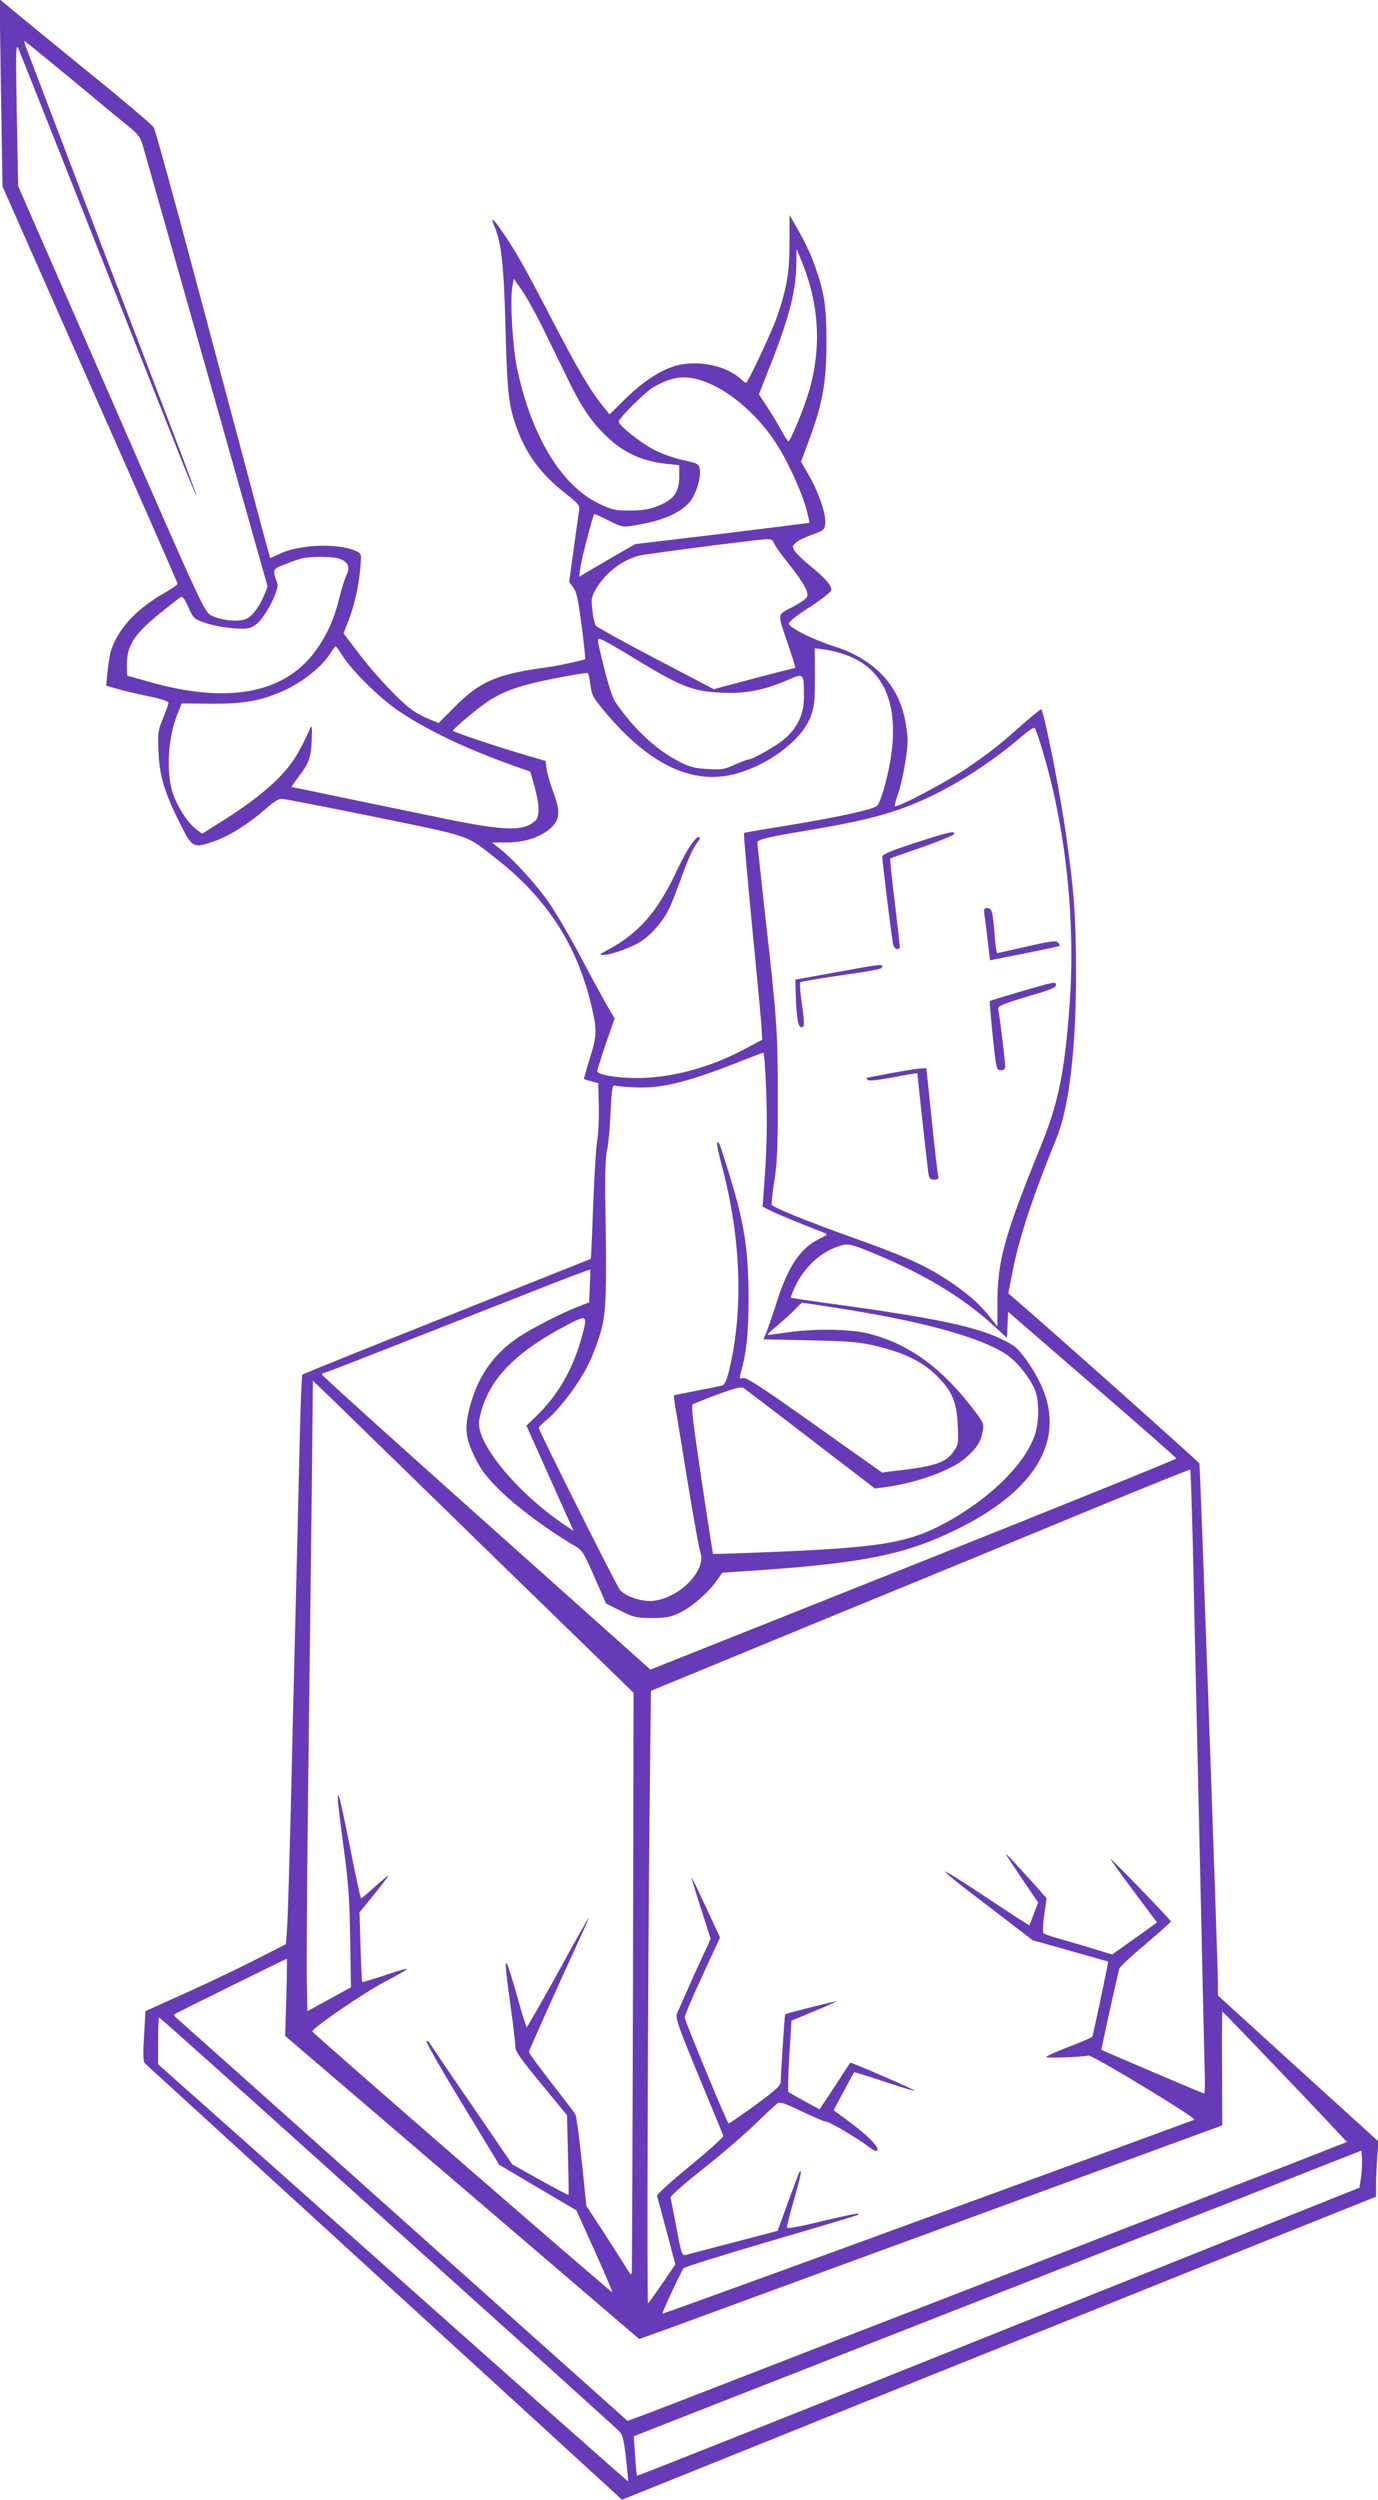 <?xml version="1.0" standalone="no"?>
<!DOCTYPE svg PUBLIC "-//W3C//DTD SVG 20010904//EN"
 "http://www.w3.org/TR/2001/REC-SVG-20010904/DTD/svg10.dtd">
<svg version="1.0" xmlns="http://www.w3.org/2000/svg"
 width="706pt" height="1280pt" viewBox="0 0 706 1280"
 preserveAspectRatio="xMidYMid meet">
<g transform="translate(0,1280) scale(0.1,-0.1)"
fill="#673ab7" stroke="none">
<path d="M5 12324 l8 -479 448 -1013 c247 -557 449 -1017 449 -1021 0 -5 -35
-29 -79 -54 -136 -79 -228 -181 -263 -290 -5 -18 -13 -65 -17 -105 l-7 -73 56
-16 c30 -9 102 -26 160 -38 76 -16 105 -26 103 -36 -1 -8 -14 -43 -28 -78 -25
-59 -27 -73 -23 -170 5 -125 31 -210 112 -371 62 -123 66 -125 175 -87 78 27
178 91 263 166 34 31 65 51 80 51 12 0 228 -42 479 -93 506 -104 462 -89 624
-216 263 -206 419 -453 489 -769 26 -115 24 -137 -19 -274 -14 -45 -24 -82
-23 -83 2 -2 19 -7 38 -12 l35 -9 3 -118 c1 -65 -2 -143 -8 -174 -6 -32 -15
-181 -21 -331 -5 -151 -11 -276 -12 -277 -1 0 -333 -133 -737 -294 -404 -161
-738 -295 -741 -299 -4 -3 -12 -240 -18 -526 -7 -286 -16 -673 -21 -860 -5
-187 -14 -563 -20 -835 -7 -272 -15 -540 -18 -595 l-7 -100 -145 -74 c-80 -41
-242 -119 -360 -172 l-215 -97 -7 -129 c-6 -96 -4 -131 5 -139 7 -6 543 -496
1192 -1089 649 -593 1196 -1093 1215 -1111 l36 -34 1419 571 c781 313 1651
663 1933 776 l512 205 0 62 c0 33 3 97 6 141 l6 80 -411 373 -411 374 0 51 c1
84 -91 2661 -95 2673 -2 8 -763 686 -954 850 l-25 21 23 118 c34 171 101 375
225 680 64 158 100 462 99 855 -1 274 -10 406 -49 680 -30 220 -114 643 -129
658 -2 2 -41 -29 -87 -69 -133 -119 -177 -152 -298 -235 -106 -71 -355 -202
-365 -192 -3 2 4 30 15 60 24 68 50 214 50 277 0 25 -7 76 -15 114 -37 176
-162 304 -360 367 -114 36 -237 99 -233 118 2 9 39 40 83 68 44 28 94 63 110
77 29 25 29 27 15 53 -8 16 -48 55 -88 87 -40 33 -80 70 -89 84 -15 23 -15 26
3 43 10 11 48 29 84 42 61 22 65 25 68 57 5 47 -32 156 -82 244 l-42 73 39
105 c70 187 91 298 91 499 1 193 -10 262 -63 410 -17 47 -53 123 -79 167 l-47
82 0 -142 c0 -156 -14 -235 -67 -387 -24 -68 -138 -312 -154 -329 -2 -3 -14 5
-27 17 -77 72 -230 102 -342 67 -80 -25 -167 -84 -256 -172 l-76 -75 -35 44
c-64 79 -130 190 -264 449 -135 260 -185 349 -257 452 -44 63 -55 68 -33 16
35 -84 48 -202 56 -524 9 -339 16 -398 65 -526 48 -124 122 -221 240 -314 70
-55 76 -62 72 -90 -3 -16 -15 -105 -28 -197 l-23 -168 21 -28 c17 -23 26 -64
43 -197 12 -92 20 -168 18 -170 -7 -5 -137 -34 -183 -40 -265 -35 -353 -72
-483 -202 l-85 -85 -42 17 c-24 9 -63 29 -87 45 -62 41 -199 186 -285 301
l-73 96 24 61 c31 79 55 183 62 275 6 72 6 73 -21 85 -91 42 -289 35 -390 -13
-27 -13 -50 -23 -51 -22 -1 1 -52 189 -112 417 -61 228 -192 719 -291 1090
-99 371 -186 685 -193 697 -7 12 -152 136 -323 274 -171 139 -345 282 -389
318 l-78 65 7 -480z m363 69 c131 -109 263 -218 294 -243 47 -38 58 -53 71
-100 9 -30 106 -374 217 -765 111 -390 251 -885 311 -1099 l110 -389 -16 -41
c-25 -62 -63 -113 -96 -126 -39 -16 -126 -7 -175 18 -37 19 -40 24 -514 1109
l-477 1090 -7 369 c-6 331 -5 365 9 334 16 -38 624 -1572 800 -2018 59 -150
109 -271 111 -269 2 2 -66 185 -152 408 -85 222 -277 724 -426 1114 -149 391
-279 731 -289 758 -10 26 -17 47 -14 47 3 0 112 -89 243 -197z m3782 -1056
c49 -177 48 -359 -5 -540 -25 -86 -95 -256 -106 -257 -3 0 -18 24 -34 53 -15
28 -48 83 -72 120 l-45 68 60 152 c96 243 132 383 132 526 l1 66 25 -60 c14
-33 34 -91 44 -128z m-1376 -202 c35 -71 91 -186 125 -255 72 -152 124 -231
197 -303 90 -91 190 -139 318 -152 l66 -7 0 -58 c0 -79 -27 -117 -105 -149
-46 -19 -80 -25 -145 -25 -78 -1 -91 2 -161 35 -192 92 -345 343 -419 689 -23
104 -37 338 -26 414 l8 49 38 -54 c22 -30 68 -112 104 -184z m828 -286 c125
-42 270 -163 367 -308 58 -84 134 -248 160 -340 11 -41 19 -76 18 -78 -2 -1
-203 -26 -447 -56 l-445 -53 -110 -63 c-60 -35 -125 -73 -144 -84 l-34 -21 7
50 c5 42 63 264 71 272 1 1 34 -13 73 -33 69 -35 73 -35 134 -25 138 22 233
62 282 120 32 38 60 130 51 169 -5 26 -12 29 -85 45 -44 9 -111 33 -149 53
-67 34 -181 125 -181 144 0 17 134 151 177 176 95 55 162 64 255 32z m363
-829 c3 -11 37 -59 76 -107 81 -103 106 -150 92 -172 -5 -9 -39 -32 -76 -51
-77 -40 -76 -24 -17 -197 21 -62 37 -113 34 -113 -2 0 -97 -24 -211 -54 l-206
-55 -296 155 c-163 85 -301 162 -308 170 -6 9 -15 45 -18 80 -7 57 -5 68 19
109 48 82 134 148 221 170 37 9 608 83 652 84 23 1 33 -4 38 -19z m-2226 -81
c44 -16 56 -41 37 -82 -9 -17 -27 -75 -40 -128 -27 -108 -65 -189 -125 -269
-161 -214 -451 -265 -851 -150 -58 16 -106 30 -107 30 -2 0 -3 25 -3 55 0 101
37 158 175 269 50 40 95 76 102 79 8 5 21 -13 38 -52 26 -58 29 -61 89 -81 33
-12 97 -24 141 -27 72 -5 83 -3 115 18 45 31 123 179 111 212 -26 70 -24 73
32 95 28 12 68 25 87 31 49 13 161 13 199 0z m1506 -507 c242 -148 303 -173
455 -179 119 -6 220 14 338 66 80 35 80 35 81 -80 1 -91 -27 -156 -94 -218
-39 -36 -170 -111 -194 -111 -6 0 -36 -12 -68 -26 -50 -23 -66 -26 -137 -22
-69 4 -91 10 -152 41 -118 63 -226 164 -322 303 -12 17 -34 85 -51 150 -47
191 -45 177 -19 169 13 -4 86 -46 163 -93z m-1490 10 c48 -76 190 -217 284
-280 149 -101 342 -193 587 -281 l91 -32 22 -78 c26 -97 27 -152 3 -174 -63
-57 -159 -53 -517 22 -159 33 -388 80 -509 105 -120 26 -220 46 -222 46 -2 0
12 21 31 46 59 77 68 102 72 194 3 70 1 80 -8 60 -52 -113 -75 -153 -122 -210
-64 -78 -179 -171 -325 -262 l-106 -67 -31 23 c-40 30 -89 103 -116 174 -40
106 -30 298 23 423 l19 47 147 -1 c171 -2 264 15 381 69 98 45 196 125 239
197 9 15 19 27 22 27 3 0 18 -21 35 -48z m2572 7 c231 -79 303 -310 207 -669
-14 -52 -32 -100 -41 -107 -24 -19 -209 -59 -453 -99 -124 -20 -226 -37 -228
-39 -3 -3 13 -185 53 -600 19 -192 36 -375 37 -405 l3 -54 -100 -53 c-173 -91
-370 -143 -539 -143 -107 0 -206 17 -206 35 0 7 20 70 44 141 l45 129 -44 75
c-23 41 -82 149 -130 240 -48 91 -117 210 -153 264 -62 94 -197 243 -270 297
l-32 25 77 0 c94 0 181 30 231 80 41 41 42 85 6 180 -14 38 -29 89 -33 114
l-6 44 -80 23 c-158 46 -395 125 -394 131 1 12 136 124 186 155 82 52 162 79
333 113 91 18 168 30 171 28 4 -2 10 -30 14 -61 6 -51 14 -66 71 -134 223
-268 442 -376 658 -325 172 41 348 170 397 291 21 54 24 75 24 208 l-1 148 50
-7 c28 -3 74 -15 103 -25z m1001 -449 c129 -406 184 -898 152 -1345 -26 -350
-57 -500 -148 -725 -188 -462 -222 -587 -222 -808 l0 -114 -39 49 c-53 68
-121 126 -225 194 -111 72 -211 117 -492 217 -227 82 -391 148 -400 163 -2 5
3 59 13 121 15 91 18 173 18 428 0 340 -5 408 -66 945 -21 192 -39 355 -39
361 0 15 48 27 270 64 232 39 363 70 487 116 197 73 423 211 602 367 30 26 58
44 62 40 3 -5 16 -37 27 -73z m-1403 -1777 c7 -174 4 -315 -12 -520 l-6 -81
40 -21 c34 -17 162 -70 272 -112 24 -10 23 -10 -20 -32 -100 -49 -161 -140
-222 -332 -19 -60 -42 -126 -50 -146 l-16 -37 237 -5 c191 -4 255 -9 327 -26
168 -39 262 -87 343 -175 64 -69 84 -124 89 -236 4 -87 3 -98 -19 -129 -42
-62 -97 -80 -321 -105 l-48 -6 -346 245 c-267 190 -350 244 -366 239 -17 -5
-19 -3 -14 17 33 121 42 204 42 399 -1 255 -23 389 -112 670 -38 123 -40 126
-49 118 -3 -4 8 -57 25 -120 99 -371 111 -747 34 -1055 -10 -40 -21 -64 -32
-67 -9 -3 -68 -15 -131 -27 -63 -12 -116 -23 -117 -24 -2 -1 2 -28 7 -61 6
-32 35 -207 64 -389 30 -181 59 -341 64 -354 33 -91 -106 -234 -241 -248 -57
-6 -140 21 -171 56 -16 18 -416 816 -416 830 0 4 18 22 39 39 65 52 170 191
216 287 25 50 54 131 67 180 24 97 27 204 19 660 -2 129 1 219 9 255 7 30 15
118 18 195 6 118 9 139 22 136 8 -3 57 -7 108 -9 135 -6 273 29 547 138 55 22
103 40 106 40 4 0 10 -84 14 -187z m548 -839 c267 -110 465 -230 629 -382 l57
-53 3 67 3 67 430 -372 c237 -204 431 -375 432 -379 1 -4 -591 -243 -1315
-532 -724 -288 -1331 -530 -1349 -537 l-31 -12 -841 751 c-463 413 -841 754
-841 759 0 5 4 9 9 9 9 0 170 63 1094 427 147 58 269 104 271 102 1 -2 0 -41
-2 -86 l-4 -82 -57 -22 c-91 -36 -231 -108 -303 -155 -125 -83 -206 -196 -247
-344 -32 -116 -29 -168 20 -268 34 -70 57 -101 133 -176 84 -83 250 -206 377
-279 43 -25 48 -34 105 -163 l59 -135 74 -37 c69 -34 82 -37 160 -37 72 0 95
4 144 27 61 29 148 105 191 167 l27 38 177 12 c568 39 781 85 1056 226 371
191 515 436 411 697 -35 88 -114 204 -156 230 -133 82 -329 128 -834 199 -165
22 -301 43 -303 44 -2 2 8 28 22 58 46 96 125 171 215 203 54 19 62 18 184
-32z m-194 -280 c447 -69 746 -151 881 -242 59 -41 132 -137 149 -199 15 -54
13 -141 -4 -201 -48 -160 -253 -357 -504 -482 -162 -80 -314 -104 -799 -125
-190 -8 -347 -13 -349 -12 -1 2 -28 173 -59 381 -42 282 -54 380 -45 385 7 4
64 27 128 51 87 32 120 40 132 33 9 -6 165 -124 345 -263 l329 -252 51 7 c162
21 344 87 416 152 56 50 75 80 85 136 7 33 3 43 -36 95 -166 222 -337 349
-547 403 -94 24 -278 27 -422 6 -52 -8 -96 -13 -98 -12 -2 2 23 25 55 51 32
27 71 63 88 81 16 18 32 32 34 32 3 1 79 -11 170 -25z m-1303 -166 c-45 -157
-122 -287 -230 -391 l-49 -47 73 -163 c40 -89 94 -210 121 -270 l48 -107 -47
32 c-248 168 -458 426 -437 536 36 195 171 341 450 487 107 56 108 55 71 -77z
m-456 -1100 l726 -706 -3 -1474 c-2 -810 -5 -1482 -6 -1493 -2 -16 -6 -14 -23
15 -12 19 -64 100 -115 180 l-95 145 -23 225 c-13 124 -28 232 -32 241 -4 9
-60 82 -124 164 -63 81 -115 152 -115 158 0 8 135 309 269 600 22 48 39 87 37
87 -2 0 -73 -126 -157 -280 -85 -153 -157 -279 -160 -280 -3 0 -25 69 -48 153
-69 243 -74 237 -36 -39 14 -98 25 -194 25 -211 0 -27 23 -60 133 -193 l132
-161 5 -202 c3 -111 4 -204 3 -206 -1 -2 -66 32 -145 76 l-143 80 -208 304
c-115 167 -212 311 -217 319 -5 8 -12 12 -15 8 -4 -4 78 -148 183 -320 l190
-313 198 -117 197 -116 94 -208 c51 -114 92 -209 90 -211 -5 -4 -1537 1327
-1537 1335 1 18 263 197 369 253 66 34 119 65 116 67 -2 3 -54 -12 -115 -33
-61 -20 -113 -36 -114 -34 -2 2 -6 83 -9 181 l-5 176 74 91 c41 50 74 94 74
97 0 3 -30 -22 -67 -55 -37 -34 -70 -61 -73 -61 -3 0 -27 111 -54 248 -27 136
-53 256 -57 267 -7 18 -8 18 -8 -4 -1 -14 13 -125 29 -247 25 -183 31 -266 34
-471 l4 -249 -111 -61 -112 -61 -3 147 c-2 80 1 540 7 1021 6 481 14 1142 18
1467 l6 593 96 -92 c53 -51 422 -411 821 -800z m3591 60 c4 -205 20 -884 34
-1508 14 -624 26 -1174 28 -1223 1 -48 -1 -87 -4 -87 -5 0 -521 220 -526 224
-2 2 84 390 92 417 3 8 63 65 135 125 71 60 129 112 129 115 1 3 -69 77 -154
165 -84 87 -154 157 -155 154 0 -3 53 -77 119 -165 l119 -159 -115 -82 -115
-82 -111 34 c-62 19 -139 41 -172 50 -33 10 -64 20 -69 25 -4 4 -3 45 4 93
l12 86 -68 77 c-98 108 -146 160 -141 148 3 -5 41 -63 85 -128 l81 -119 -22
-56 c-11 -32 -22 -58 -23 -60 -1 -2 -97 60 -214 138 -117 78 -214 139 -217
137 -2 -3 40 -39 94 -81 54 -41 155 -119 226 -173 l128 -98 192 -54 c105 -30
193 -55 194 -55 3 -2 -76 -376 -81 -385 -3 -4 -57 -28 -121 -52 -63 -24 -115
-48 -115 -52 0 -7 189 0 216 8 18 5 560 -323 543 -329 -219 -81 -554 -204
-944 -346 -269 -98 -780 -285 -1134 -414 -355 -129 -646 -234 -647 -233 -4 4
98 222 109 233 7 7 206 69 442 138 492 145 459 135 453 141 -3 3 -85 -14 -184
-38 -114 -28 -180 -40 -182 -33 -1 6 15 72 37 146 34 119 41 154 27 139 -2 -2
-28 -71 -58 -153 l-54 -149 -225 -59 c-123 -32 -234 -61 -245 -64 -20 -5 -23
2 -48 138 -15 79 -29 149 -31 155 -2 7 69 70 158 140 89 70 209 173 267 228
58 56 113 107 122 114 14 10 33 4 125 -40 59 -28 117 -53 129 -54 21 -3 161
-86 221 -132 21 -17 33 -20 38 -13 10 16 -52 78 -147 148 l-77 57 51 95 c28
52 52 97 54 99 1 2 71 -20 155 -48 84 -28 154 -49 156 -47 2 2 -71 36 -163 75
-91 40 -167 71 -168 69 -1 -2 -37 -56 -79 -121 l-78 -118 -77 42 c-42 23 -80
44 -83 48 -3 3 -1 87 5 185 l11 179 112 47 c62 25 115 49 118 52 5 5 -256 -61
-262 -66 -3 -2 -23 -303 -23 -346 -1 -20 -25 -42 -131 -120 -72 -52 -133 -94
-136 -93 -8 2 -224 524 -225 543 -1 8 40 104 90 212 l91 197 -72 155 c-39 85
-73 154 -74 153 -1 -2 20 -73 48 -159 l50 -156 -82 -178 c-44 -99 -85 -191
-91 -205 -8 -23 9 -70 112 -320 67 -162 124 -299 126 -305 3 -6 -74 -75 -170
-154 -96 -78 -173 -148 -170 -154 2 -6 24 -87 49 -181 l45 -170 -67 -98 c-37
-54 -70 -100 -73 -102 -6 -4 -1 1702 8 2514 l7 623 910 375 c501 205 1122 461
1380 568 259 106 471 192 473 190 2 -2 8 -171 13 -377z m-4644 -2325 l-6 -198
907 -776 907 -776 105 38 c58 20 278 101 490 179 212 78 482 177 600 220 118
43 364 133 545 200 327 120 709 260 1064 390 l183 67 -1 292 c-1 160 0 291 2
291 3 0 486 -504 590 -617 l48 -51 -128 -50 c-70 -28 -281 -110 -468 -182
-187 -73 -488 -190 -670 -260 -181 -70 -441 -171 -577 -224 -137 -53 -358
-139 -493 -191 -135 -52 -354 -137 -487 -189 -134 -52 -354 -137 -490 -190
-136 -53 -276 -107 -310 -119 l-63 -23 -1140 1018 c-627 561 -1151 1028 -1164
1039 -13 10 -22 21 -19 24 5 5 571 284 577 285 2 0 1 -89 -2 -197z m156 -825
c441 -398 964 -868 1162 -1046 198 -179 371 -335 384 -348 21 -20 26 -39 38
-140 7 -64 12 -118 11 -120 -2 -1 -544 479 -1205 1067 l-1203 1069 0 120 c0
66 2 120 5 120 3 0 367 -325 808 -722z m5350 -97 l-8 -53 -1849 -739 c-1016
-407 -1850 -738 -1852 -736 -2 2 -7 48 -10 103 l-7 99 259 102 c143 56 385
151 539 211 154 61 395 155 535 210 140 55 372 146 515 202 143 56 386 151
540 212 695 272 836 327 1080 424 l260 102 3 -42 c1 -22 -1 -65 -5 -95z"/>
<path d="M3540 8474 c-18 -25 -50 -84 -72 -131 -101 -216 -196 -323 -363 -412
-36 -19 -37 -21 -14 -21 35 0 133 34 184 64 54 32 117 102 148 163 14 26 41
95 62 153 40 113 69 175 92 202 9 10 11 18 4 22 -5 4 -24 -14 -41 -40z"/>
<path d="M4688 8484 c-125 -41 -168 -59 -168 -71 0 -21 49 -422 56 -450 5 -24
34 -32 34 -10 0 6 -12 110 -26 230 -15 120 -25 219 -23 221 2 2 76 28 164 58
87 31 161 61 163 67 6 19 -27 11 -200 -45z"/>
<path d="M5044 8113 c3 -21 11 -81 17 -134 l11 -96 177 35 c97 19 178 37 180
38 2 2 -1 10 -8 17 -9 12 -34 9 -158 -19 -81 -19 -150 -34 -154 -34 -3 0 -10
42 -13 93 -10 121 -14 137 -38 137 -17 0 -19 -5 -14 -37z"/>
<path d="M4280 7821 l-205 -37 2 -79 c4 -119 12 -165 29 -165 17 0 17 16 0
135 -7 50 -9 92 -5 96 5 3 93 18 196 33 210 31 223 34 223 47 0 13 -9 12 -240
-30z"/>
<path d="M5230 7723 c-85 -25 -157 -47 -159 -49 -1 -1 5 -82 15 -178 18 -171
19 -176 41 -176 17 0 23 6 23 21 0 24 -28 255 -35 286 -5 23 3 27 208 88 58
17 87 31 87 40 0 20 -2 20 -180 -32z"/>
<path d="M4565 7305 c-66 -13 -122 -23 -124 -24 -3 -1 -1 -5 5 -11 6 -6 52 -1
132 14 67 13 122 22 122 20 0 -10 50 -464 55 -501 5 -38 9 -43 31 -43 19 0 24
4 21 18 -3 9 -18 137 -33 285 l-28 267 -30 -1 c-17 -1 -85 -12 -151 -24z"/>
</g>
</svg>
